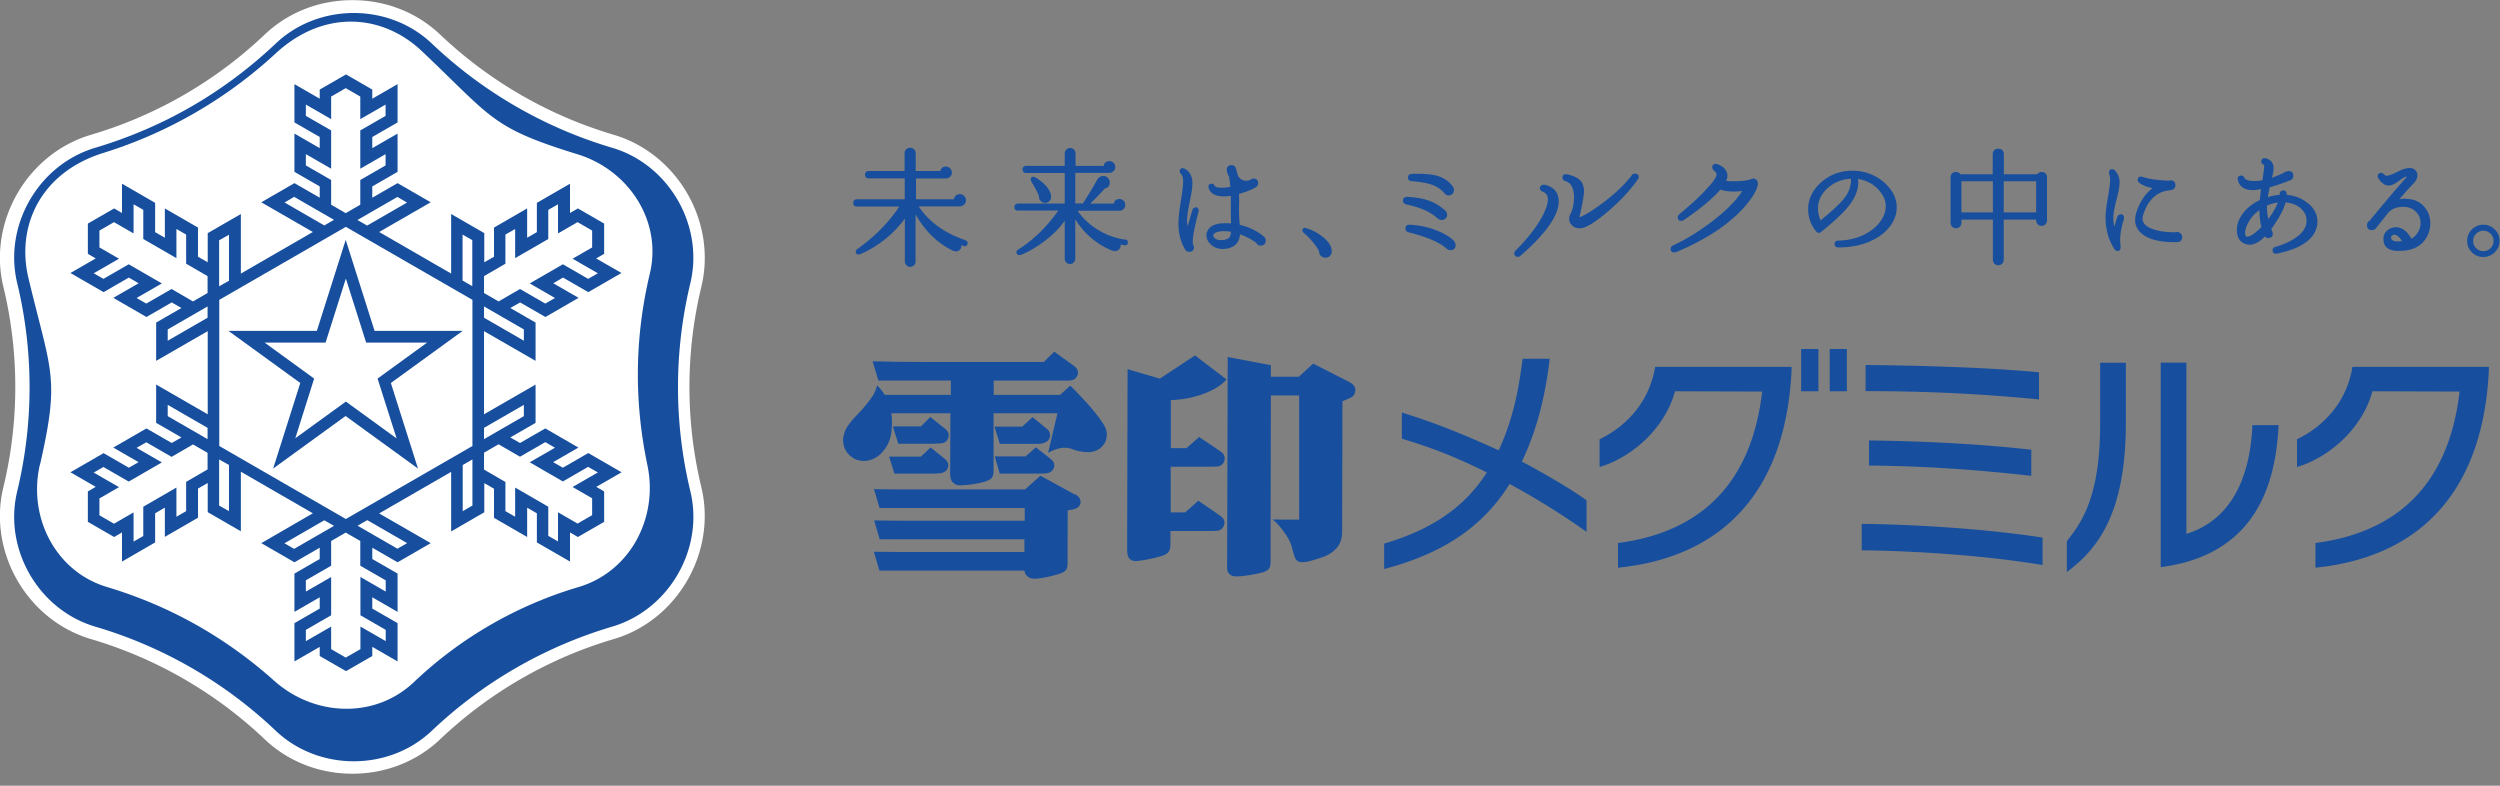 <svg width="175" height="55" viewBox="0 0 175 55" fill="none" xmlns="http://www.w3.org/2000/svg">
  <rect x="0" y="0" width="175" height="55" fill="#808080" stroke="none"/>
  <g clip-path="url(#logo)">
    <path d="M24.67 54.16c-2.32 0-4.49-.85-6.12-2.39a30.018 30.018 0 0 0-12.2-7.04C1.89 43.4-.85 38.64.23 34.13a29.921 29.921 0 0 0 0-14.08c-1.08-4.52 1.66-9.28 6.12-10.61a30.018 30.018 0 0 0 12.2-7.04C20.18.86 22.35.01 24.67.01c2.32 0 4.49.85 6.12 2.39a30.026 30.026 0 0 0 12.19 7.04c4.45 1.33 7.2 6.09 6.12 10.61a29.921 29.921 0 0 0 0 14.08c1.07 4.52-1.67 9.28-6.12 10.6a29.938 29.938 0 0 0-12.19 7.04c-1.63 1.54-3.81 2.39-6.12 2.39Z" fill="#fff"/>
    <path d="M1.2 34.41a31.103 31.103 0 0 0 0-14.61c-.96-4.02 1.5-8.27 5.45-9.45 4.8-1.433 9.02-3.87 12.66-7.31 3-2.84 7.91-2.84 10.91 0a31.176 31.176 0 0 0 12.65 7.31c3.96 1.18 6.41 5.43 5.46 9.45a31.103 31.103 0 0 0 0 14.61c.96 4.02-1.5 8.27-5.46 9.45a31.23 31.23 0 0 0-12.65 7.3c-3 2.84-7.91 2.84-10.91 0a31.073 31.073 0 0 0-12.66-7.3C2.69 42.68.24 38.43 1.2 34.41Z" fill="#174F9E"/>
    <path d="M2.8 32.53c1.41-6.19.78-6.41-.81-13.07-.87-3.66.87-7.39 5.23-8.75a31.616 31.616 0 0 0 12.1-6.99c3.36-3.09 7.46-2.74 10.2-.15 4.97 4.7 4.84 5.36 10.91 7.23 3.6 1.11 5.93 4.69 5.06 8.35-1.06 4.44-1.117 8.913-.17 13.42.77 3.68-1.2 7.44-4.81 8.52a28.46 28.46 0 0 0-11.54 6.66c-2.73 2.59-6.97 2.41-9.78-.1-3.427-3.06-7.327-5.247-11.7-6.56-3.61-1.08-5.54-4.89-4.7-8.56h.01Z" fill="#fff"/>
    <path d="m41.17 31.72-1.77 1.02-.68-.39 1.77-1.02-2.32-1.34-1.77 1.02-.68-.39 1.77-1.02v-2.68L33.88 29v-5.82l3.61 2.08v-2.68l-1.77-1.02.69-.39 1.77 1.02 2.32-1.34-1.77-1.02.68-.4 1.77 1.02 2.32-1.34-1.77-1.02.56-.32v-2.12l-1.84-1.06-.55.32v-2.05l-2.32 1.34v2.05l-.68.39v-2.05l-2.32 1.34v2.04l-.68.39v-2.04l-2.32-1.34v4.17l-5.04-2.91 3.61-2.08-2.32-1.34-1.77 1.02v-.79l1.77-1.02V9.35l-1.77 1.02v-.78l1.77-1.02V5.89l-1.77 1.02v-.64l-1.84-1.06-1.84 1.06v.64l-1.77-1.02v2.68l1.77 1.02v.78l-1.77-1.02v2.68l1.77 1.02v.79l-1.77-1.02-2.32 1.34 3.61 2.08-5.04 2.91v-4.17l-2.32 1.34v2.04l-.68-.39v-2.04l-2.32-1.34v2.05l-.68-.39V14.2l-2.32-1.34v2.05l-.55-.32-1.84 1.06v2.12l.55.32-1.77 1.02 2.32 1.34 1.77-1.02.68.4-1.77 1.02 2.32 1.34 1.77-1.02.68.39-1.77 1.02v2.68l3.61-2.08V29l-3.61-2.08v2.68l1.77 1.02-.68.39-1.77-1.02-2.32 1.34 1.77 1.02-.68.39-1.77-1.02-2.32 1.34 1.77 1.02-.55.32v2.13l1.84 1.06.55-.32v2.04l2.32-1.34v-2.04l.68-.4v2.05l2.32-1.34V34.2l.68-.39v2.04l2.32 1.34v-4.17l5.04 2.91-3.61 2.09 2.32 1.34 1.77-1.02v.79l-1.77 1.02v2.68l1.77-1.02v.79l-1.77 1.02v2.68l1.77-1.02v.64l1.84 1.06 1.84-1.06v-.64l1.77 1.02v-2.68l-1.77-1.02v-.79l1.77 1.02v-2.68l-1.77-1.02v-.79l1.77 1.02 2.32-1.34-3.61-2.08 5.04-2.91v4.17l2.32-1.34v-2.04l.68.39v2.04l2.32 1.34v-2.05l.68.39v2.04l2.32 1.34v-2.04l.55.32 1.84-1.06V34.4l-.55-.32 1.77-1.02-2.32-1.34h-.02Zm-7.29-12.39 1.5-.87v-2.04l.68-.39v2.04l2.32-1.34v-2.04l.68-.39v2.04l1.37-.79 1.02.59v1.18l-1.37.79 1.77 1.02-.68.39-1.77-1.02-2.32 1.34 1.77 1.02-.68.39-1.77-1.02-1.5.87-1.02-.59v-1.18Zm0 2.12 2.79 1.61v.79l-2.79-1.61v-.79ZM14.53 32.86l-1.5.87v2.05l-.68.39v-2.04l-2.32 1.34v2.05l-.68.39v-2.04l-1.37.79-1.02-.59v-1.18l1.37-.79-1.77-1.02.68-.39 1.77 1.02 2.32-1.34-1.77-1.02.68-.39 1.77 1.02 1.5-.87 1.02.59v1.18-.02Zm0-2.12-2.79-1.61v-.79l2.79 1.61v.79Zm0-8.5-2.79 1.61v-.79l2.79-1.61v.79Zm0-1.73-1.02.59-1.5-.87-1.77 1.02-.68-.39 1.77-1.02-2.32-1.34-1.77 1.02-.68-.39 1.77-1.02-1.37-.79v-1.18l1.02-.59 1.37.79V14.3l.68.39v2.04l2.32 1.34v-2.04l.68.39v2.04l1.5.87v1.18Zm19.35 9.44 2.79-1.61v.79l-2.79 1.61v-.79Zm-1.5-13.53.68.39v3.22l-.68-.39v-3.22Zm-4.57-2.64.68.4-2.79 1.61-.68-.39 2.79-1.61v-.01Zm-6.4-2.2v-.79l1.77 1.02V9.13l-1.77-1.02v-.79l1.77 1.02V6.76l1.02-.59 1.02.59v1.58l1.77-1.02v.79l-1.77 1.02v2.68l1.77-1.02v.79l-1.77 1.02v1.73l-1.02.59-1.02-.59V12.6l-1.77-1.02Zm-1.5 2.6.68-.4 2.79 1.61-.68.39-2.79-1.61v.01Zm-4.57 2.64.69-.39v3.22l-.69.39v-3.22Zm0 18.57v-3.23l.69.39v3.23l-.69-.39Zm5.25 3.03-.68-.39 2.79-1.61.68.39-2.79 1.61Zm6.41 2.2v.79l-1.77-1.02v2.68L27 44.09v.79l-1.77-1.02v1.58l-1.03.59-1.02-.59v-1.58l-1.77 1.02v-.79l1.77-1.02v-2.68l-1.77 1.02v-.79l1.77-1.02v-1.73l1.02-.59 1.02.59v1.73l1.77 1.02H27Zm1.5-2.6-.68.39-2.79-1.61.68-.39 2.79 1.61Zm4.57-2.63-.68.39v-3.23l.68-.39v3.23Zm0-4.17-8.86 5.11-8.86-5.11V20.99l8.86-5.11 8.86 5.11v10.23Zm8.38 3.66v1.18l-1.02.59-1.37-.79v2.04l-.68-.39v-2.04l-2.32-1.34v2.04l-.68-.39v-2.04l-1.5-.87v-1.18l1.02-.59 1.5.87 1.77-1.02.68.39-1.77 1.02 2.32 1.34 1.77-1.02.68.39-1.77 1.02 1.37.79Z" fill="#174F9E"/>
    <path d="M32.41 23.16h-6.19l-2.02-6.37-2.02 6.37h-6.19l5.03 3.65-1.9 5.99 5.07-3.68 5.07 3.68-1.9-5.99 5.03-3.65h.02Zm-4.66 7.52-3.54-2.57-3.54 2.57 1.32-4.18-3.47-2.52h4.27l1.42-4.48 1.42 4.48h4.27l-3.47 2.52 1.33 4.18h-.01Zm37.75.37c.33 0 .66 0 .81-.25.17-.27.13-.54-.11-.75l-1.08-.86-.66.66H62.5l.38 1.21h2.62v-.01Z" fill="#174F9E"/>
    <path d="M77.18 29.61c-.54-.93-2.26-2.62-2.26-2.62l-.71.65h-4.65v-1h4.75c.57 0 .88.05 1.07-.28.2-.33 0-.59-.18-.73l-1.4-1.01-.74.72h-8.08c-1.59 0-2.7-.02-3.9-.05l.41 1.35h5.07v1h-4.63c-.14-.23-.31-.45-.53-.67 0 0-.08.38-.31.74-.23.36-.72.96-1.14 1.38-.42.42-.7.85-.76 1-.07.15-.18.5-.18.74s.11.74.46 1.04c.32.27.56.39 1.01.4.45 0 .92-.24 1.18-.51.26-.27.64-.73.73-1.46.04-.34.09-.83 0-1.37h4.14l-.02 4.04c0 .17-.02.58.16.77.18.19.33.26.73.23.39-.02 1.02-.1 1.53-.25.51-.16.58-.33.62-.64v-4.15h4.47l-.45 1.91-.2.86c.37-.22.8-.36 1.15-.36.35 0 .56.11.74.17.19.06.52.14.88.14.76.02 1.07-.47 1.14-.56.07-.1.17-.22.2-.64.03-.41-.3-.86-.3-.86" fill="#174F9E"/>
    <path d="M75.22 34.61c-.28-.16-2.39-1.31-2.39-1.31l-1.08.96h-8.09c-1.22 0-2.48-.02-2.48-.02l.39 1.32h10.16v.89h-8.06c-1.22 0-2.48-.02-2.48-.02l.39 1.32h10.13v.89h-8.06c-1.22 0-2.48-.02-2.48-.02l.39 1.32h10.15c.02.13.06.25.14.33.18.19.33.26.72.23.39-.02 1.03-.16 1.54-.32.51-.15.58-.32.62-.64v-.29l.01-3.53c.14-.02.32-.04.48-.09.3-.08.44-.32.42-.53-.02-.21-.12-.35-.39-.51m-12.64-1.44h2.57c.29 0 .68 0 .85-.08.18-.08.33-.2.35-.47.02-.27-.24-.48-.29-.52l-.95-.76-.67.64h-2.23l.37 1.2v-.01Zm10.89-2.79a.61.61 0 0 0-.23-.35l-.99-.81-.72.66h-1.95l.38 1.21h2.62c.25 0 .37-.03.47-.07.11-.04.28-.11.36-.28.08-.17.07-.25.05-.35m-1.71 1.58h-2.15l.35 1.2h2.73c.3 0 .5 0 .65-.04.16-.03.25-.12.32-.2.07-.09.12-.22.12-.31s-.03-.27-.18-.41c-.15-.13-1.11-.88-1.11-.88l-.72.64h-.01Zm9.39-5.45-2.24-.66-.03 12.37c0 .36-.02.72.18.91.2.18.42.17.7.13.27-.04.82-.12 1.47-.31s.68-.45.68-.97v-.8h2.57c.77 0 .77-.02.88-.06.11-.04.33-.22.33-.51 0-.29-.15-.4-.4-.57-.25-.18-1.43-.98-1.43-.98l-.92.82h-1.01v-3.2h2.57c.77 0 .77-.02.88-.06.11-.04.33-.22.33-.51 0-.29-.15-.4-.4-.57-.25-.18-1.39-.94-1.39-.94l-.89.78h-1.09v-3.36c.42-.02 1.2-.07 2.11-.38.93-.32 1.45-.69 1.79-1.07l-2.21-1.68-2.47 1.63-.01-.01Zm13.25.22c-.11-.05-2.5-1.27-2.5-1.27l-1 .92h-1.96v-.81l-3.02-.57-.04 14.29c0 .45-.05.72.17.91.18.17.42.17.7.15.28-.02.93-.09 1.59-.27.57-.16.58-.39.58-.92l.02-11.47h1.98v8.69h-1.1c-.66 0-.78-.01-.78-.01.28.18.64.6.96 1.08.32.48.4.79.51 1.23.12.44.21.68.61.68s.78-.14 1.2-.27c.43-.13.86-.3 1.26-.76.39-.47.35-1.1.35-1.36v-.16l.02-8.71c.13-.06.33-.14.48-.21.26-.11.37-.21.42-.53.05-.34-.28-.54-.44-.61m11.25 7.13c-1.95 3.13-4.84 4.92-8.79 5.96v-1.78c3.12-.92 5.55-2.4 7.19-4.98-2.18-1.08-3.86-1.74-5.95-2.36v-1.83c2.2.67 4.19 1.47 6.78 2.64.97-2.11 1.39-4.12 1.67-6.41h1.9c-.28 2.43-.85 4.91-1.95 7.2 1.53.8 3.65 2.05 4.53 2.72v2.2a53.6 53.6 0 0 0-5.38-3.35m23.6-9.45h-1.2v2.96h1.2v-2.96Zm-16.02 15.31v-1.73c5.99-.78 9.37-4.37 10.09-10.6l-6.1-.02c-.73 2.69-3.13 4.67-5.28 5.3v-1.94c1.81-.88 3.47-2.54 3.89-5.07h9.55v.23c-.4 8.5-4.83 13.09-12.15 13.83Zm48.82 0v-1.73c5.99-.78 9.37-4.37 10.09-10.6l-6.1-.02c-.73 2.69-3.13 4.67-5.28 5.3v-1.94c1.81-.88 3.47-2.54 3.88-5.07h9.55v.23c-.4 8.5-4.82 13.09-12.15 13.83m-31.48-12.36v-1.83c3.89.04 8.4.16 12.14.51v1.9c-4.22-.41-8.05-.58-12.14-.58Zm.24 5.21v-1.76c3.54.05 7.42.21 11.36.65v1.83c-3.89-.44-7.55-.69-11.36-.72Zm-.51 5.93v-1.85c3.95.05 8.66.35 12.66.96v1.92c-3.97-.66-8.74-.98-12.66-1.03Zm20.93 1.18V25.38h1.8v11.99c3-.93 4.45-3.73 4.62-7.61h1.83c-.26 5.83-2.87 9.23-8.24 9.94m-6.58.35v-2.17c.94-1.2 2.33-2.96 2.33-8.17v-4.32h1.8v4.21c0 6.41-2.01 8.86-4.13 10.44m-17.39-15.61h-1.21v2.96h1.21v-2.96ZM67.6 16.82c-1.47-.49-2.58-1.3-3.29-2.37h2.86c.12 0 .22-.05.31-.13s.14-.19.14-.3c0-.11-.04-.22-.13-.3a.395.395 0 0 0-.3-.13c-.11 0-.22.04-.3.12-.07.07-.11.15-.12.24h-2.65v-1.46h2.1c.12 0 .21-.04.29-.12a.4.4 0 0 0 .12-.29.4.4 0 0 0-.12-.29.416.416 0 0 0-.3-.13c-.21 0-.34.11-.39.31H64.1v-1.25c0-.1-.04-.19-.12-.27a.4.4 0 0 0-.26-.11c-.11 0-.2.04-.28.11-.08.07-.12.16-.12.27v1.25h-2.5c-.17 0-.27.09-.27.26s.1.26.27.26h2.51v1.46h-3.35c-.16 0-.25.09-.25.26s.09.25.25.25h2.97c-.73 1.1-1.72 2.11-2.96 2.99-.07.05-.09.11-.09.16 0 .13.07.21.2.21l.1-.02a7.61 7.61 0 0 0 3.14-2.5v3c0 .11.04.2.11.27s.16.11.27.11c.1 0 .19-.04.26-.11a.37.37 0 0 0 .11-.27v-3.29c.66 1.16 1.54 2.03 2.64 2.55l.18.04c.11 0 .21-.04.28-.12.08-.08.11-.18.11-.29v-.03c.08.03.17.06.17.06.12.04.21 0 .25-.13.01-.03.02-.05.02-.08 0-.08-.05-.14-.14-.17v-.02Zm11.19-.04c-.89-.13-1.69-.47-2.38-1-.39-.3-.72-.65-.98-1.03h2.92a.407.407 0 0 0 .42-.41.4.4 0 0 0-.12-.29.4.4 0 0 0-.29-.12c-.22 0-.35.11-.39.32h-1.65c.43-.42.77-.77 1.01-1.05.23-.04.35-.19.35-.43 0-.12-.05-.23-.13-.32a.422.422 0 0 0-.32-.13c-.19 0-.33.09-.43.27-.23.42-.54.94-.93 1.54a.15.15 0 0 0-.04.11h-.56V12.1h2.38a.4.4 0 0 0 .29-.12.41.41 0 0 0 .13-.29c0-.11-.04-.22-.12-.29a.4.4 0 0 0-.29-.12c-.23 0-.36.12-.4.33h-1.97v-.87c0-.1-.04-.2-.11-.27a.37.37 0 0 0-.27-.11c-.11 0-.19.04-.26.11-.08.08-.12.17-.12.27v.87h-2.69c-.16 0-.26.09-.26.25s.1.25.26.25h2.69v2.14h-3.27c-.16 0-.25.09-.25.25s.09.24.25.24h2.82c-.79 1.13-1.74 2.06-2.82 2.74-.09.06-.11.13-.11.18 0 .12.08.19.2.19h.1c.52-.21 1.06-.52 1.61-.93.61-.45 1.1-.94 1.47-1.47v2.66c0 .1.04.19.11.26a.363.363 0 0 0 .52 0c.07-.08.11-.16.11-.26v-2.76c.62 1 1.48 1.74 2.57 2.19l.19.04c.11 0 .21-.04.3-.12a.4.4 0 0 0 .12-.29v-.05c.1.02.27.05.27.05.06.01.11 0 .16-.03.04-.03.06-.08.07-.14v-.05c0-.1-.06-.17-.17-.19l.01.02Z" fill="#174F9E"/>
    <path d="m72.47 12.41-.13-.04c-.12 0-.19.07-.19.19l.03.13c.21.33.39.67.55 1.02v.07c0 .12.04.22.14.31.09.08.19.12.32.11.12-.01.22-.06.29-.15.07-.07.1-.16.1-.25v-.05c-.04-.45-.4-.89-1.09-1.33l-.02-.01Zm11.23 2.11c-.11 0-.19.06-.23.17 0 0-.23.78-.34 1.16-.01-.13-.04-.25-.04-.39 0-.31.07-.76.19-1.34.13-.58.19-1.02.19-1.3 0-.45-.17-.79-.51-1l-.16-.05c-.14 0-.22.08-.22.22 0 .07.03.13.09.19.1.1.15.29.15.56 0 .21-.05.59-.13 1.14-.13.77-.2 1.35-.2 1.75 0 .7.15 1.3.45 1.8.05.13.16.2.31.2.09 0 .17-.02.24-.09.07-.07.1-.15.09-.25l-.07-.21s-.02-.03-.02-.12c0-.42.14-1.14.41-2.15.02-.09.01-.17-.04-.22a.265.265 0 0 0-.19-.09l.03.02Zm3.08 1.21c-.03-.41-.05-.73-.05-.95v-.09c0-.21.01-.41.01-.61 0-.18 0-.35-.01-.51.44-.12.83-.26 1.16-.45.12-.07.18-.17.18-.29 0-.22-.12-.33-.33-.33-.08 0-.17.04-.23.1-.1.03-.19.05-.28.05-.26 0-.45-.13-.59-.39l-.1-.39c-.05-.26-.22-.31-.34-.31-.21 0-.33.12-.33.33 0 .11.05.27.16.47.04.18.07.43.09.72-.23.04-.43.06-.61.06-.27 0-.44-.05-.48-.14-.05-.09-.12-.14-.22-.14-.14 0-.22.08-.22.22l.02.1c.13.38.5.57 1.08.57.14 0 .3-.02.47-.04v1.11s.01.62.01.82c-.19-.02-.37-.02-.56-.01-.57.02-.93.21-1.09.54-.05.09-.07.19-.07.29 0 .18.06.35.18.51.23.3.56.46.98.46l.24-.02c.6-.1.91-.45.95-1.01.4.14.78.34 1.14.6.06.13.16.19.31.19.23 0 .35-.13.35-.35 0-.11-.04-.21-.13-.28-.46-.39-1.03-.67-1.69-.82v-.01Zm-.62.49c0 .17-.03.29-.08.36-.06.1-.19.17-.38.21l-.22.02c-.24 0-.41-.07-.5-.2-.07-.08-.06-.15-.04-.18.07-.15.3-.23.68-.25.18 0 .35.01.54.04Zm6.38.32c-.34-.26-.72-.46-1.12-.57-.08-.03-.14-.02-.18.01-.04.03-.07.09-.07.16 0 .06.03.11.08.15.45.38.81.81 1.08 1.28v.03c0 .11.04.21.12.3.09.09.21.14.34.14.13 0 .23-.04.31-.13.08-.09.12-.19.12-.31 0-.36-.22-.71-.67-1.05l-.01-.01Zm8.13-1.24c.06.06.15.1.24.1s.19-.03.27-.1c.08-.07.12-.16.12-.26 0-.14-.06-.26-.18-.34-.36-.32-.77-.55-1.23-.7-.37-.12-.84-.19-1.39-.22-.1 0-.17.02-.22.07-.05.05-.07.11-.07.2 0 .09.04.21.23.26 1 .21 1.75.55 2.22 1.01l.01-.02Zm-.33.74c-.56-.18-1.12-.29-1.68-.31-.09 0-.16.02-.21.07-.04.05-.07.11-.07.2 0 .09.04.21.21.26 1.28.32 2.17.7 2.65 1.13.09.08.19.12.31.12.22 0 .34-.13.34-.36 0-.1-.05-.21-.14-.32-.34-.32-.81-.57-1.41-.78v-.01Zm-1.53-3.36c.67.06 1.19.15 1.55.3.3.12.56.32.78.58.06.08.15.12.27.12.13 0 .22-.05.29-.14a.4.4 0 0 0 .08-.23c0-.1-.04-.2-.11-.29-.28-.36-.66-.61-1.13-.73-.39-.1-.97-.14-1.7-.12-.24.01-.28.16-.28.26 0 .15.09.25.26.26l-.01-.01Zm9.32.26a.31.31 0 0 0-.24.04c-.06.05-.1.12-.1.2 0 .07.03.18.18.23.25.09.38.27.38.54 0 .36-.17.83-.5 1.39-.39.68-.98 1.42-1.76 2.2-.06.06-.09.12-.09.19 0 .16.09.25.25.25.07 0 .13-.03.19-.08 1.77-1.54 2.67-2.82 2.67-3.79 0-.63-.33-1.03-.98-1.18v.01Zm6.31-.79c-.09 0-.16.04-.21.11-.46.61-1.12 1.25-1.95 1.88-.69.52-1.23.86-1.6 1.02-.1.04-.12.03-.12.03l.07-.3c.16-.75.25-1.24.25-1.5 0-.31-.09-.57-.25-.75-.19-.19-.5-.34-.93-.44h-.08c-.16-.01-.25.07-.25.22 0 .13.07.22.21.26.22.07.37.2.47.42.08.19.13.42.13.69 0 .48-.09.9-.28 1.25-.04.08-.06.17-.06.27 0 .17.06.32.18.44.13.15.31.23.54.23.14 0 .28-.03.42-.09.39-.16.92-.53 1.58-1.09.81-.69 1.52-1.44 2.09-2.24.04-.05.06-.11.06-.16 0-.16-.09-.24-.25-.24l-.02-.01Zm8.33.34-.15.03c-.25.11-.69.17-1.31.17 0 0-.36-.01-.48-.02.06-.13.09-.26.09-.38 0-.06-.01-.12-.03-.18-.07-.26-.29-.47-.65-.61l-.13-.03c-.16 0-.25.08-.25.24 0 .09.04.17.12.23.15.14.17.21.17.23.02.1-.03.28-.33.65-.5.62-1.27 1.35-2.27 2.18-.07.06-.11.13-.11.21 0 .16.09.25.25.25.06 0 .12-.02.17-.05 1.16-.79 2.02-1.51 2.57-2.14.23.09.55.14.96.14.2 0 .4-.02.57-.04-.44.68-1.16 1.41-2.18 2.18-.92.69-1.81 1.24-2.67 1.63-.14.07-.17.17-.17.24 0 .16.1.25.26.25l.12-.02c1.87-.78 3.37-1.72 4.45-2.8.38-.38.69-.76.93-1.14.21-.33.33-.6.35-.81v-.06a.37.37 0 0 0-.06-.21c-.06-.08-.13-.12-.22-.12v-.02Zm8.44-.18c-.48-.24-1-.36-1.54-.36-.82 0-1.54.26-2.13.76-.64.55-.97 1.2-.97 1.92 0 .6.19 1.13.57 1.58.1.11.22.13.33.03.91-.73 1.56-1.34 1.93-1.81.45-.56.68-1.13.68-1.68 0 0-.01-.13-.02-.22.74.12 1.32.49 1.72 1.13.15.24.22.49.22.77s-.07.55-.22.82c-.25.46-.66.84-1.22 1.14-.56.29-1.19.44-1.88.45-.23.01-.26.15-.26.24 0 .15.09.24.26.24.89 0 1.68-.16 2.36-.49.69-.33 1.18-.77 1.48-1.33a2.039 2.039 0 0 0-.14-2.18c-.31-.44-.71-.78-1.19-1.02l.02.01Zm-1.64.28c0 .43-.14.84-.42 1.22-.28.38-.86.92-1.71 1.62-.12-.28-.18-.56-.18-.84 0-.52.21-.99.63-1.38.47-.44 1.04-.68 1.68-.69v.08-.01Zm13.34-.55a.37.37 0 0 0-.31.16h-2.33v-1.39c0-.25-.14-.4-.39-.4s-.39.14-.39.4v1.39h-2.26a.353.353 0 0 0-.3-.16c-.25 0-.39.13-.39.38v3.18c0 .11.04.19.11.27.08.07.17.11.27.11.11 0 .19-.04.27-.11a.37.37 0 0 0 .11-.27v-.23h2.2v2.82c0 .1.04.19.11.27.07.07.16.11.27.11.11 0 .2-.04.27-.11.08-.08.11-.17.11-.27v-2.82h2.27v.06c0 .1.04.19.11.27a.386.386 0 0 0 .54 0c.07-.08.11-.16.11-.27v-3.01c0-.24-.14-.38-.38-.38Zm-.38.65v2.18h-2.27v-2.18h2.27Zm-5.23 2.18v-2.18h2.2v2.18h-2.2Zm11.15.14c-.08 0-.19.03-.24.18-.06.16-.13.4-.2.68-.05-.2-.08-.4-.08-.62 0-.29.08-.71.22-1.25.15-.55.22-.97.22-1.24 0-.33-.11-.61-.33-.83a.28.28 0 0 0-.19-.09c-.14 0-.22.09-.22.24l.04.2.04.23c0 .29-.06.75-.16 1.34-.11.6-.16 1.06-.16 1.37 0 .85.21 1.59.61 2.2.06.1.14.15.23.15.07 0 .12-.02.15-.06.05-.05.07-.13.06-.24l-.03-.42c0-.46.09-.97.27-1.52v-.09c0-.15-.08-.24-.22-.24l-.01.01Zm3.93 1.22s-.09.02-.12.03c-.52 0-.98-.05-1.37-.16-.39-.11-.66-.26-.8-.45a.554.554 0 0 1-.11-.34c0-.09.02-.18.05-.29.34-1.06.98-1.63 1.87-1.7.31-.03.38-.21.38-.35 0-.22-.13-.35-.35-.35 0 0-.08.02-.11.03-.84-.04-1.46-.13-1.84-.27l-.11-.02c-.15 0-.23.08-.23.22 0 .09.04.16.11.22.22.16.53.29.93.37-.53.4-.92.99-1.15 1.75-.05.17-.07.33-.07.49 0 .28.09.52.25.73.45.56 1.34.83 2.66.81.24 0 .38-.12.38-.35 0-.11-.04-.19-.11-.26a.347.347 0 0 0-.25-.1l-.01-.01Zm9.23-1.95c-.41-.37-.93-.59-1.54-.64v-.06c-.01-.22-.15-.25-.23-.25-.16 0-.25.09-.26.24v.07c-.28.02-.55.07-.83.16.03-.21.07-.44.13-.69.4-.11.88-.27 1.43-.49.1-.03.22-.11.22-.31 0-.12-.03-.2-.08-.25-.06-.06-.15-.09-.27-.09l-.16.04c-.34.18-.66.32-.98.43.07-.29.11-.52.11-.66 0-.16-.04-.31-.12-.43-.08-.12-.23-.21-.43-.27-.09-.02-.17-.01-.22.04-.06.04-.09.11-.09.18 0 .07.03.18.19.24 0 0 .01.03.01.15 0 .05-.02.25-.12.93-.22.03-.41.05-.57.05-.38 0-.62-.08-.7-.23a.225.225 0 0 0-.22-.15c-.09 0-.15.03-.19.07-.05.06-.06.13-.04.23.05.26.19.46.41.58.16.09.37.14.63.14.17 0 .37-.03.58-.07-.01.13-.08.72-.09.77-.55.26-.96.61-1.25 1.03-.23.34-.35.69-.35 1.04v.05c.01.51.22.83.63.96.08.03.16.04.25.04.35 0 .72-.2 1.08-.58.06.07.14.11.23.11.1 0 .18-.02.24-.07.06-.06.08-.14.08-.24 0-.07-.02-.13-.05-.18 0 0-.04-.1-.05-.14.54-.74.87-1.36 1-1.86.36.03.67.13.94.32.35.26.53.57.53.96 0 .45-.26.85-.78 1.2-.37.26-.85.47-1.41.63-.16.05-.19.15-.19.23 0 .09.02.16.08.2.06.05.13.06.24.04 1.6-.33 2.53-.94 2.77-1.84.04-.13.05-.26.05-.39 0-.47-.2-.89-.6-1.25l-.01.01Zm-2.17-.1c-.13.37-.35.75-.66 1.14-.06-.27-.09-.55-.09-.84v-.09c.25-.11.5-.18.74-.21h.01Zm-1.15 1.72c-.43.43-.75.66-.96.66h-.08c-.07-.04-.09-.14-.09-.23v-.04c0-.22.09-.47.25-.76.18-.33.44-.6.75-.82 0 .43.05.83.14 1.19h-.01Zm10.12-2c-.15 0-.3.02-.45.05.37-.45.71-.82.98-1.1.19-.19.28-.39.28-.58 0-.09-.02-.18-.07-.26-.11-.17-.27-.25-.49-.25-.22 0-.48.08-.82.26-.37.18-.62.28-.76.28a.25.25 0 0 1-.18-.08c-.08-.08-.15-.12-.22-.12-.15 0-.24.09-.24.24 0 .06.02.12.06.17.18.27.39.43.61.47.23.04.51-.08.86-.35.29-.22.44-.27.51-.27 0 0-.04.07-.11.15-.42.45-1.26 1.44-2.5 2.94-.12.07-.18.17-.18.31 0 .22.12.35.34.35.12 0 .22-.05.29-.14l.88-1.11c.26-.26.62-.39 1.06-.38.34 0 .63.12.85.34.22.22.33.48.33.79a1.292 1.292 0 0 1-.64 1.1c-.3-.53-.67-.81-1.1-.81l-.24.04c-.46.16-.67.47-.61.92.04.42.33.66.89.7h.24c.91 0 1.56-.33 1.92-1.02.14-.27.22-.57.22-.89 0-.43-.12-.8-.37-1.11-.32-.41-.77-.62-1.35-.62l.01-.02Zm-.27 2.98c-.1 0-.25.02-.25.02-.31 0-.48-.08-.51-.23-.01-.06 0-.11.05-.16s.1-.08.17-.08c.18 0 .36.16.54.45Zm6.49-.82c-.22-.22-.49-.33-.8-.33-.31 0-.57.11-.8.33-.22.22-.33.49-.33.8 0 .31.11.58.33.8.22.22.49.33.8.33.31 0 .58-.11.8-.33.22-.22.34-.49.34-.8 0-.31-.11-.58-.34-.8Zm-.8 1.52c-.19 0-.36-.07-.5-.21a.694.694 0 0 1-.21-.51c0-.2.07-.36.21-.5a.71.71 0 0 1 1.01 0 .71.71 0 0 1 0 1.01c-.14.14-.31.21-.51.21Z" fill="#174F9E"/>
  </g>
  <defs>
    <clipPath id="logo">
      <rect width="174.97" height="54.16" fill="#fff"/>
    </clipPath>
  </defs>
</svg>